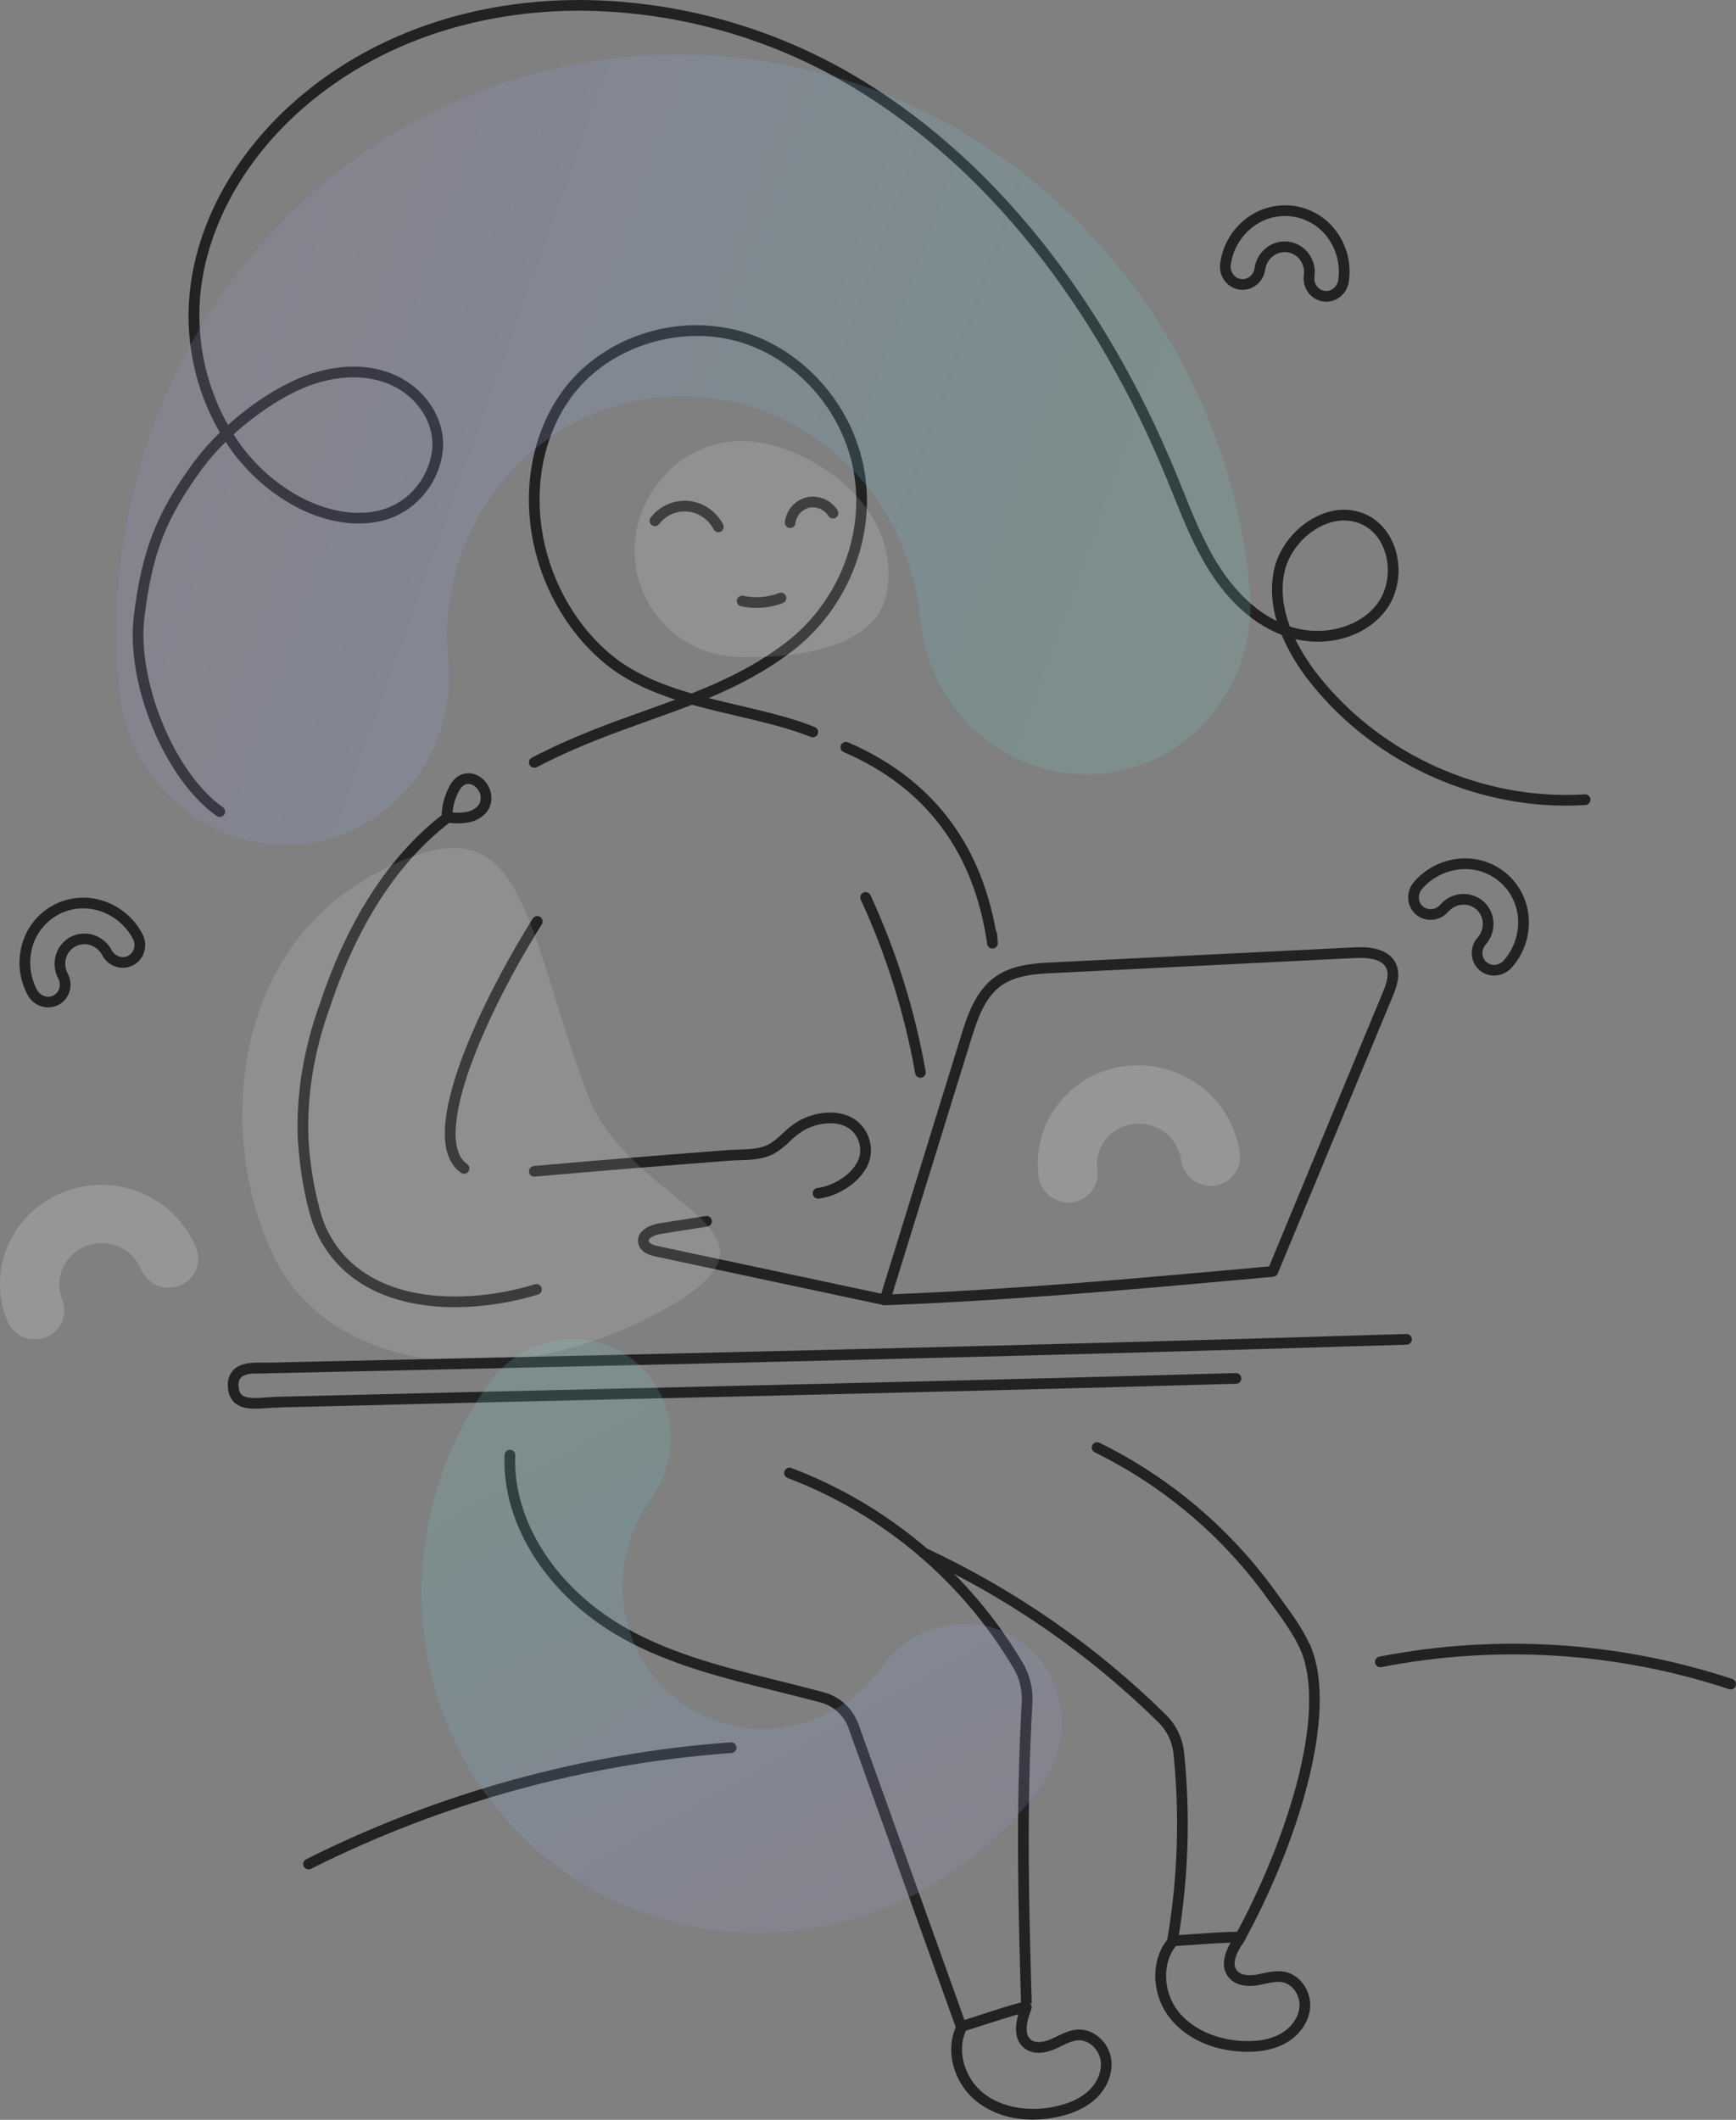 <svg width="222" height="271" viewBox="0 0 222 271" fill="none" xmlns="http://www.w3.org/2000/svg">
  <rect x="0" y="0" width="222" height="271" fill="#808080" stroke="none"/>
  <g clip-path="url(#clip0_0_68)">
    <path
      d="M101.046 67.497C101.024 67.497 101.003 67.496 100.981 67.494C100.8 67.477 100.634 67.389 100.518 67.249C100.403 67.109 100.347 66.93 100.364 66.749C100.45 65.992 100.768 65.279 101.274 64.709C101.78 64.139 102.451 63.739 103.193 63.564C103.939 63.414 104.714 63.494 105.413 63.794C106.113 64.094 106.704 64.6 107.109 65.245C107.203 65.401 107.231 65.587 107.188 65.763C107.144 65.939 107.032 66.09 106.877 66.184C106.722 66.277 106.536 66.305 106.36 66.262C106.184 66.218 106.032 66.107 105.938 65.951C105.682 65.551 105.311 65.237 104.874 65.049C104.437 64.862 103.954 64.81 103.487 64.9C103.028 65.012 102.613 65.261 102.298 65.614C101.984 65.967 101.784 66.408 101.726 66.877C101.71 67.047 101.631 67.204 101.505 67.319C101.38 67.433 101.216 67.497 101.046 67.497Z"
      fill="#222222" />
    <path
      d="M91.864 68.037C91.737 68.037 91.613 68.002 91.505 67.935C91.397 67.869 91.31 67.774 91.253 67.66C90.931 67.04 90.461 66.508 89.884 66.112C89.307 65.717 88.641 65.471 87.946 65.395C87.253 65.332 86.555 65.445 85.918 65.723C85.28 66.002 84.723 66.437 84.298 66.988C84.244 67.06 84.177 67.121 84.1 67.167C84.023 67.213 83.937 67.243 83.849 67.256C83.76 67.269 83.669 67.264 83.582 67.242C83.495 67.22 83.413 67.181 83.341 67.127C83.196 67.019 83.1 66.857 83.073 66.678C83.047 66.499 83.094 66.316 83.202 66.171C83.769 65.433 84.514 64.85 85.366 64.476C86.219 64.103 87.152 63.95 88.079 64.034C89.003 64.135 89.888 64.463 90.655 64.988C91.421 65.513 92.046 66.22 92.474 67.046C92.515 67.126 92.539 67.213 92.545 67.303C92.552 67.392 92.541 67.482 92.513 67.567C92.485 67.653 92.44 67.731 92.381 67.799C92.323 67.867 92.251 67.923 92.171 67.963C92.076 68.012 91.971 68.037 91.864 68.037Z"
      fill="#222222" />
    <path
      d="M96.735 77.716C96.07 77.716 95.406 77.645 94.756 77.504C94.669 77.485 94.585 77.449 94.512 77.397C94.438 77.346 94.375 77.281 94.327 77.205C94.278 77.13 94.245 77.045 94.23 76.957C94.214 76.868 94.215 76.778 94.234 76.69C94.273 76.513 94.381 76.359 94.534 76.261C94.686 76.163 94.871 76.13 95.049 76.168C96.575 76.497 98.165 76.375 99.623 75.816C99.707 75.783 99.796 75.768 99.886 75.77C99.975 75.772 100.064 75.791 100.146 75.828C100.228 75.864 100.302 75.916 100.364 75.981C100.426 76.046 100.475 76.123 100.507 76.206C100.54 76.29 100.555 76.379 100.553 76.469C100.551 76.559 100.531 76.647 100.495 76.73C100.459 76.812 100.407 76.886 100.342 76.948C100.277 77.01 100.2 77.058 100.116 77.091C99.037 77.505 97.891 77.717 96.735 77.716Z"
      fill="#222222" />
    <path
      d="M113.164 166.863C113.059 166.863 112.956 166.839 112.862 166.792C112.768 166.746 112.686 166.678 112.622 166.595C112.555 166.508 112.51 166.407 112.491 166.299C112.472 166.192 112.479 166.081 112.511 165.977L122.869 132.514C123.628 130.061 124.668 126.702 127.297 124.852C129.524 123.285 132.394 123.142 134.699 123.026L173.108 121.112C174.174 121.06 177.417 120.897 178.5 123.16C179.166 124.551 178.638 126.077 178.09 127.397L163.4 162.802C163.352 162.917 163.274 163.017 163.174 163.091C163.073 163.165 162.954 163.21 162.83 163.221L161.161 163.373C145.591 164.784 129.49 166.243 113.19 166.862C113.181 166.862 113.173 166.863 113.164 166.863ZM173.88 122.459C173.656 122.459 173.422 122.466 173.176 122.478L134.767 124.392C132.638 124.498 129.988 124.631 128.084 125.97C126.006 127.433 125.084 129.982 124.175 132.918L114.103 165.458C130.038 164.82 145.792 163.393 161.038 162.011L162.295 161.897L176.827 126.873C177.281 125.778 177.69 124.634 177.267 123.75C176.852 122.884 175.741 122.459 173.88 122.459Z"
      fill="#222222" />
    <path
      d="M126.915 121.263C126.751 121.263 126.592 121.204 126.468 121.096C126.343 120.988 126.262 120.838 126.239 120.675L126.239 120.672C124.567 108.934 118.396 100.683 107.897 96.149C107.815 96.114 107.74 96.062 107.677 95.998C107.615 95.933 107.566 95.857 107.533 95.774C107.499 95.69 107.483 95.601 107.484 95.511C107.486 95.422 107.505 95.333 107.54 95.251C107.576 95.168 107.627 95.094 107.692 95.031C107.756 94.968 107.832 94.919 107.916 94.886C107.999 94.853 108.088 94.837 108.178 94.838C108.268 94.839 108.357 94.858 108.439 94.894C118.933 99.425 125.286 107.503 127.341 118.918C127.429 119.046 127.479 119.197 127.485 119.352L127.5 119.35C127.502 119.384 127.518 119.584 127.537 119.808C127.555 120.002 127.574 120.237 127.598 120.524C127.612 120.701 127.557 120.877 127.444 121.014C127.331 121.152 127.169 121.239 126.992 121.259C126.967 121.262 126.941 121.263 126.915 121.263Z"
      fill="#222222" />
    <path
      d="M58.195 167.108C56.182 167.12 54.174 166.912 52.207 166.487C46.075 165.114 41.823 161.545 39.91 156.164C39.907 156.155 39.904 156.145 39.901 156.136C38.949 153.043 38.374 149.763 38.092 145.813C37.84 140.015 38.795 134.109 40.929 128.24C44.479 117.589 49.711 109.502 56.478 104.21C56.518 102.926 56.856 101.67 57.465 100.54C57.738 99.979 58.159 99.505 58.683 99.168C59.024 98.98 59.404 98.872 59.793 98.854C60.182 98.836 60.571 98.908 60.928 99.064C61.596 99.36 62.141 99.88 62.467 100.534C62.665 100.904 62.788 101.309 62.826 101.726C62.865 102.144 62.82 102.565 62.693 102.964C62.345 103.989 61.397 104.784 60.157 105.093C59.264 105.276 58.346 105.31 57.441 105.193C50.831 110.314 45.71 118.218 42.22 128.69C40.141 134.407 39.214 140.135 39.457 145.734C39.653 149.119 40.239 152.469 41.203 155.72C43.414 161.92 48.569 164.271 52.505 165.153C57.167 166.196 62.962 165.843 68.405 164.183C68.491 164.157 68.581 164.148 68.671 164.156C68.76 164.165 68.847 164.191 68.926 164.234C69.005 164.276 69.075 164.333 69.132 164.403C69.189 164.472 69.232 164.552 69.258 164.638C69.311 164.811 69.293 164.998 69.208 165.159C69.123 165.319 68.977 165.438 68.804 165.491C65.365 166.545 61.791 167.09 58.195 167.108ZM57.869 103.856C58.522 103.93 59.183 103.899 59.827 103.766C60.434 103.615 61.166 103.209 61.399 102.525C61.532 102.069 61.48 101.579 61.252 101.162C61.071 100.792 60.768 100.497 60.395 100.323C60.232 100.25 60.054 100.215 59.876 100.22C59.698 100.226 59.523 100.271 59.364 100.354C59.06 100.565 58.819 100.854 58.667 101.191C58.223 102.016 57.951 102.923 57.869 103.856Z"
      fill="#222222" />
    <path
      d="M104.61 153.234C104.443 153.234 104.282 153.173 104.157 153.062C104.032 152.951 103.952 152.799 103.932 152.633C103.921 152.544 103.928 152.453 103.952 152.367C103.976 152.281 104.017 152.2 104.073 152.129C104.128 152.058 104.197 151.999 104.275 151.955C104.353 151.911 104.439 151.883 104.528 151.872C106.168 151.673 108.385 150.576 109.45 148.864C109.736 148.443 109.918 147.96 109.983 147.455C110.048 146.95 109.994 146.436 109.824 145.956C109.675 145.487 109.422 145.057 109.084 144.699C108.746 144.341 108.332 144.064 107.872 143.889C106.485 143.349 104.527 143.567 102.882 144.446C102.204 144.847 101.581 145.334 101.026 145.893C100.413 146.506 99.725 147.04 98.98 147.484C97.617 148.228 95.933 148.283 94.447 148.331C93.997 148.346 93.572 148.36 93.17 148.39C85.255 148.998 76.775 149.665 68.388 150.42C68.298 150.429 68.208 150.419 68.122 150.392C68.036 150.366 67.957 150.322 67.888 150.265C67.819 150.207 67.762 150.137 67.72 150.057C67.679 149.977 67.653 149.89 67.645 149.801C67.629 149.62 67.685 149.441 67.801 149.301C67.918 149.162 68.084 149.075 68.265 149.058C76.66 148.302 85.146 147.635 93.065 147.027C93.498 146.994 93.958 146.979 94.403 146.964C95.801 146.919 97.247 146.872 98.324 146.283C98.97 145.892 99.567 145.423 100.099 144.888C100.738 144.248 101.457 143.694 102.238 143.24C104.25 142.165 106.599 141.926 108.368 142.615C109.012 142.862 109.592 143.25 110.067 143.75C110.542 144.249 110.9 144.848 111.114 145.504C111.351 146.177 111.43 146.896 111.342 147.604C111.255 148.313 111.005 148.991 110.611 149.587C109.452 151.45 107.019 152.948 104.693 153.229C104.665 153.233 104.638 153.234 104.61 153.234Z"
      fill="#222222" />
    <path
      d="M68.326 98.15C68.2 98.15 68.078 98.116 67.971 98.051C67.864 97.986 67.776 97.893 67.719 97.782C67.635 97.621 67.618 97.433 67.673 97.26C67.728 97.088 67.848 96.943 68.009 96.86C73.107 94.205 77.913 92.484 82.561 90.82C83.841 90.362 85.107 89.909 86.357 89.443C82.959 88.337 79.746 86.865 77.052 84.566C72.166 80.397 68.832 74.224 67.903 67.631C66.95 60.862 68.583 54.218 72.384 49.401C74.916 46.193 78.605 43.741 82.771 42.499C86.848 41.265 91.198 41.266 95.274 42.501C103.316 45.028 109.501 52.451 110.664 60.971C111.799 69.293 108.125 78.037 101.303 83.247C97.88 85.861 94.313 87.693 90.613 89.241C91.927 89.579 93.251 89.889 94.566 90.197C97.999 91.001 101.242 91.761 104.196 92.943C104.365 93.011 104.499 93.142 104.571 93.309C104.642 93.475 104.644 93.664 104.577 93.832C104.51 94 104.378 94.135 104.212 94.206C104.045 94.278 103.857 94.28 103.688 94.213C100.83 93.069 97.635 92.32 94.254 91.528C92.338 91.079 90.403 90.626 88.502 90.091C86.706 90.789 84.879 91.443 83.022 92.107C78.417 93.756 73.656 95.461 68.641 98.073C68.543 98.123 68.435 98.15 68.326 98.15ZM89.151 42.947C83.146 42.947 77.107 45.624 73.457 50.249C69.886 54.773 68.355 61.039 69.257 67.44C70.14 73.707 73.304 79.571 77.94 83.526C80.886 86.041 84.564 87.527 88.434 88.648C92.643 86.99 96.668 85.065 100.473 82.16C106.911 77.244 110.379 68.999 109.309 61.156C108.216 53.15 102.412 46.177 94.864 43.806C93.014 43.231 91.088 42.941 89.151 42.947Z"
      fill="#222222" />
    <path
      d="M117.703 137.774C117.543 137.773 117.387 137.717 117.264 137.613C117.141 137.51 117.059 137.367 117.031 137.209C115.675 129.542 113.338 122.081 110.075 115.011C110.037 114.93 110.016 114.842 110.012 114.752C110.009 114.662 110.023 114.573 110.054 114.489C110.085 114.404 110.132 114.327 110.193 114.261C110.254 114.195 110.327 114.142 110.409 114.104C110.49 114.066 110.578 114.045 110.668 114.042C110.758 114.038 110.847 114.052 110.932 114.083C111.016 114.114 111.093 114.161 111.159 114.222C111.225 114.283 111.279 114.357 111.316 114.438C114.628 121.615 117.002 129.188 118.377 136.971C118.409 137.15 118.368 137.333 118.264 137.482C118.16 137.631 118.002 137.732 117.823 137.763C117.783 137.77 117.743 137.774 117.703 137.774Z"
      fill="#222222" />
    <path
      d="M59.342 150.054C59.2 150.055 59.063 150.011 58.948 149.929C56.253 148.027 56.195 143.374 58.777 136.099C60.713 130.641 64.121 123.839 68.126 117.434C68.222 117.281 68.376 117.171 68.552 117.131C68.729 117.09 68.915 117.121 69.069 117.217C69.145 117.265 69.211 117.327 69.263 117.4C69.315 117.473 69.352 117.556 69.372 117.643C69.392 117.731 69.395 117.821 69.38 117.91C69.365 117.998 69.333 118.083 69.286 118.159C65.331 124.483 61.97 131.188 60.065 136.556C58.742 140.286 56.939 146.838 59.736 148.812C59.81 148.864 59.872 148.93 59.92 149.006C59.968 149.082 60.001 149.166 60.016 149.255C60.031 149.343 60.029 149.434 60.009 149.521C59.989 149.609 59.952 149.692 59.901 149.765C59.837 149.855 59.754 149.928 59.656 149.978C59.559 150.028 59.451 150.055 59.342 150.054Z"
      fill="#222222" />
    <path
      d="M113.165 166.863C113.118 166.863 113.07 166.858 113.023 166.848C108.299 165.85 103.377 164.798 98.456 163.746C93.535 162.694 88.614 161.642 83.891 160.644C83.4 160.54 81.906 160.224 81.629 158.971C81.578 158.747 81.574 158.514 81.618 158.288C81.662 158.063 81.754 157.849 81.885 157.66C82.52 156.731 83.932 156.445 84.349 156.38L90.245 155.456C90.334 155.442 90.424 155.445 90.512 155.466C90.599 155.487 90.681 155.526 90.754 155.578C90.826 155.631 90.888 155.698 90.935 155.775C90.981 155.851 91.013 155.936 91.026 156.025C91.04 156.114 91.037 156.204 91.015 156.292C90.994 156.379 90.956 156.461 90.903 156.534C90.85 156.606 90.784 156.668 90.707 156.714C90.63 156.761 90.546 156.792 90.457 156.806L84.561 157.731C83.857 157.841 83.221 158.129 83.014 158.431C82.988 158.466 82.97 158.506 82.961 158.548C82.952 158.591 82.954 158.635 82.965 158.677C83.004 158.855 83.246 159.11 84.174 159.306C88.898 160.305 93.82 161.357 98.742 162.409C103.662 163.461 108.583 164.512 113.306 165.511C113.483 165.548 113.639 165.654 113.738 165.806C113.837 165.958 113.871 166.143 113.834 166.321C113.801 166.474 113.717 166.612 113.596 166.71C113.474 166.809 113.322 166.863 113.165 166.863Z"
      fill="#222222" />
    <path
      d="M28.107 104.441C27.967 104.441 27.83 104.398 27.715 104.317C21.081 99.66 16.031 87.439 17.119 78.677C18.155 70.326 20.02 65.56 24.793 59.065C25.795 57.719 26.906 56.459 28.115 55.296C24.787 49.553 23.477 42.86 24.394 36.285C25.816 26.091 32.24 16.347 42.019 9.551C51.012 3.301 62.118 0 74.147 0C74.219 0 74.289 0 74.361 0C85.972 0.099 97.377 3.087 107.545 8.694C117.084 13.993 125.744 21.484 133.286 30.959C140.103 39.524 145.888 49.537 150.48 60.721C150.746 61.369 151.009 62.019 151.27 62.671C152.588 65.944 153.95 69.329 155.854 72.32C157.373 74.708 159.82 77.697 163.271 79.393C162.638 77.362 162.498 75.208 162.864 73.112C163.407 70.207 165.539 67.44 168.297 66.062C170.534 64.943 172.864 64.871 174.859 65.857C176.7 66.767 178.062 68.571 178.595 70.805C179.204 73.354 178.69 76.047 177.221 78.007C174.758 81.293 170.09 82.746 165.631 81.696C166.487 83.423 167.532 85.05 168.747 86.546C176.8 96.614 189.795 102.364 202.663 101.549C202.843 101.539 203.021 101.6 203.157 101.72C203.293 101.839 203.376 102.008 203.388 102.188C203.399 102.369 203.338 102.548 203.219 102.684C203.099 102.82 202.93 102.903 202.749 102.914C189.441 103.755 176.006 97.811 167.679 87.4C166.131 85.506 164.857 83.404 163.894 81.156C159.505 79.472 156.491 75.87 154.7 73.054C152.729 69.956 151.342 66.512 150.002 63.181C149.741 62.533 149.478 61.886 149.215 61.24C144.672 50.176 138.953 40.274 132.216 31.81C124.786 22.476 116.263 15.101 106.881 9.889C96.915 4.394 85.737 1.465 74.356 1.368C62.524 1.34 51.614 4.547 42.799 10.674C33.333 17.253 27.118 26.657 25.749 36.475C25.043 41.752 25.813 47.121 27.973 51.987C28.334 52.797 28.727 53.577 29.152 54.328C32.442 51.372 36.351 48.905 39.731 47.793C44.868 46.104 49.739 46.747 53.095 49.557C55.675 51.717 57.015 54.914 56.592 57.901C56.007 62.027 52.98 65.493 49.059 66.525C45.553 67.448 41.455 66.77 37.52 64.618C34.011 62.659 31.037 59.869 28.858 56.492C27.782 57.54 26.792 58.671 25.895 59.874C21.225 66.23 19.491 70.662 18.476 78.845C17.459 87.032 22.331 98.867 28.501 103.198C28.649 103.302 28.75 103.461 28.781 103.639C28.813 103.818 28.772 104.002 28.668 104.15C28.604 104.24 28.521 104.313 28.423 104.364C28.326 104.415 28.217 104.441 28.107 104.441ZM164.939 80.078C165.021 80.106 165.103 80.132 165.186 80.158C169.282 81.431 173.883 80.181 176.126 77.187C177.336 75.573 177.773 73.249 177.265 71.122C176.82 69.257 175.751 67.823 174.253 67.083C172.652 66.291 170.753 66.362 168.908 67.285C166.52 68.478 164.675 70.864 164.208 73.363C163.776 75.677 164.153 77.966 164.939 80.078ZM29.874 55.532C31.93 58.82 34.786 61.533 38.176 63.418C41.803 65.402 45.544 66.035 48.711 65.202C52.106 64.309 54.729 61.297 55.238 57.709C55.596 55.186 54.438 52.464 52.217 50.605C49.231 48.105 44.836 47.554 40.158 49.092C36.929 50.154 33.072 52.624 29.874 55.532Z"
      fill="#222222" />
    <path
      d="M6.159 128.786C5.856 128.786 5.554 128.738 5.265 128.644C4.515 128.401 3.891 127.874 3.525 127.176C2.455 125.186 2.205 122.856 2.829 120.684C3.126 119.625 3.635 118.638 4.325 117.782C5.014 116.927 5.871 116.219 6.841 115.704C7.812 115.188 8.877 114.875 9.973 114.782C11.068 114.69 12.171 114.822 13.214 115.168C15.363 115.868 17.154 117.38 18.203 119.381C18.576 120.075 18.663 120.887 18.446 121.644C18.341 122.015 18.163 122.36 17.922 122.66C17.68 122.959 17.38 123.207 17.041 123.387C16.7 123.566 16.327 123.675 15.944 123.707C15.561 123.739 15.175 123.694 14.809 123.575C14.06 123.332 13.436 122.805 13.07 122.107C12.752 121.501 12.21 121.044 11.56 120.831C11.247 120.727 10.916 120.688 10.588 120.715C10.26 120.743 9.94 120.837 9.649 120.991C9.359 121.146 9.102 121.358 8.895 121.615C8.689 121.871 8.536 122.167 8.447 122.484C8.262 123.143 8.338 123.847 8.659 124.45C9.031 125.144 9.118 125.956 8.901 126.713C8.795 127.083 8.616 127.427 8.374 127.727C8.133 128.026 7.834 128.274 7.495 128.456C7.084 128.674 6.625 128.787 6.159 128.786ZM10.638 116.124C9.538 116.123 8.454 116.394 7.483 116.912C6.674 117.342 5.961 117.931 5.387 118.645C4.813 119.358 4.39 120.181 4.142 121.062C3.628 122.895 3.84 124.855 4.733 126.535C4.935 126.917 5.276 127.207 5.686 127.344C5.877 127.408 6.079 127.432 6.28 127.416C6.481 127.4 6.676 127.343 6.854 127.249C7.032 127.154 7.188 127.024 7.314 126.867C7.44 126.71 7.533 126.529 7.587 126.335C7.703 125.918 7.654 125.473 7.451 125.092C6.96 124.176 6.846 123.104 7.134 122.105C7.276 121.613 7.515 121.154 7.836 120.755C8.158 120.356 8.557 120.026 9.008 119.784C9.462 119.546 9.959 119.401 10.469 119.357C10.98 119.314 11.494 119.373 11.981 119.531C12.97 119.852 13.794 120.546 14.277 121.465L14.278 121.466C14.48 121.848 14.821 122.138 15.231 122.275C15.422 122.339 15.624 122.363 15.825 122.347C16.026 122.331 16.221 122.274 16.399 122.18C16.577 122.085 16.733 121.955 16.859 121.798C16.985 121.64 17.078 121.459 17.132 121.265C17.248 120.849 17.199 120.404 16.996 120.022C16.104 118.341 14.598 117.069 12.792 116.468C12.097 116.241 11.37 116.125 10.638 116.124Z"
      fill="#222222" />
    <path
      d="M191.069 124.716C190.375 124.717 189.704 124.467 189.179 124.012C188.891 123.757 188.657 123.447 188.491 123.101C188.324 122.754 188.229 122.378 188.21 121.994C188.172 121.207 188.442 120.436 188.964 119.846C189.418 119.334 189.653 118.664 189.62 117.981C189.606 117.652 189.526 117.329 189.383 117.032C189.241 116.734 189.04 116.469 188.792 116.252C188.544 116.035 188.255 115.871 187.941 115.769C187.628 115.667 187.297 115.63 186.969 115.659C186.288 115.72 185.657 116.041 185.206 116.555C184.69 117.15 183.962 117.52 183.177 117.586C182.794 117.619 182.408 117.574 182.042 117.455C181.677 117.336 181.339 117.144 181.049 116.892C180.761 116.637 180.527 116.327 180.36 115.98C180.194 115.634 180.099 115.257 180.08 114.873C180.041 114.086 180.312 113.316 180.834 112.726C182.314 111.018 184.403 109.956 186.655 109.767C187.75 109.668 188.854 109.793 189.899 110.134C190.944 110.474 191.909 111.023 192.736 111.748C193.563 112.472 194.234 113.357 194.71 114.348C195.185 115.339 195.455 116.416 195.502 117.514C195.612 119.772 194.835 121.983 193.337 123.675C192.821 124.27 192.093 124.64 191.307 124.706C191.228 124.712 191.149 124.716 191.069 124.716ZM187.172 114.283C188.098 114.282 188.993 114.616 189.693 115.223C190.077 115.563 190.389 115.976 190.611 116.437C190.833 116.899 190.96 117.401 190.986 117.912C191.037 118.95 190.681 119.967 189.993 120.746L189.993 120.747C189.708 121.071 189.558 121.494 189.576 121.926C189.584 122.127 189.633 122.324 189.72 122.506C189.806 122.688 189.929 122.85 190.08 122.983C190.232 123.115 190.409 123.215 190.6 123.277C190.792 123.339 190.994 123.362 191.195 123.343C191.625 123.304 192.024 123.1 192.308 122.774C193.563 121.343 194.217 119.484 194.136 117.582C194.098 116.667 193.874 115.77 193.478 114.944C193.083 114.118 192.524 113.381 191.835 112.777C191.146 112.175 190.341 111.718 189.47 111.435C188.599 111.152 187.68 111.048 186.768 111.13C184.873 111.3 183.116 112.195 181.863 113.627C181.577 113.951 181.428 114.373 181.445 114.805C181.454 115.007 181.502 115.204 181.589 115.386C181.676 115.568 181.798 115.73 181.949 115.863C182.102 115.995 182.279 116.095 182.47 116.156C182.662 116.218 182.864 116.241 183.065 116.223C183.495 116.184 183.894 115.98 184.178 115.654C184.859 114.869 185.821 114.382 186.857 114.296C186.962 114.288 187.067 114.283 187.172 114.283Z"
      fill="#222222" />
    <path
      d="M169.599 38.568C169.464 38.568 169.329 38.559 169.196 38.54C168.815 38.484 168.45 38.352 168.121 38.153C167.792 37.954 167.507 37.691 167.281 37.38C166.819 36.742 166.624 35.948 166.739 35.169C166.834 34.492 166.666 33.804 166.268 33.248C166.076 32.98 165.832 32.754 165.55 32.583C165.269 32.412 164.955 32.3 164.629 32.254C164.303 32.208 163.971 32.228 163.653 32.314C163.334 32.4 163.037 32.55 162.778 32.754C162.242 33.177 161.889 33.791 161.793 34.468C161.686 35.248 161.278 35.956 160.657 36.44C160.354 36.677 160.006 36.85 159.635 36.95C159.264 37.05 158.876 37.075 158.495 37.023C158.115 36.967 157.749 36.835 157.421 36.636C157.092 36.437 156.806 36.174 156.581 35.863C156.118 35.225 155.923 34.431 156.038 33.652C156.344 31.413 157.512 29.381 159.295 27.992C160.158 27.312 161.15 26.813 162.211 26.527C163.273 26.241 164.381 26.172 165.469 26.326C166.558 26.48 167.603 26.854 168.543 27.424C169.483 27.994 170.298 28.749 170.938 29.642C172.264 31.473 172.822 33.748 172.493 35.984C172.386 36.765 171.979 37.473 171.358 37.957C170.856 38.352 170.237 38.567 169.599 38.568ZM164.298 30.863C164.473 30.863 164.648 30.876 164.821 30.9C165.328 30.974 165.815 31.149 166.253 31.415C166.692 31.68 167.073 32.03 167.374 32.445C167.984 33.285 168.242 34.332 168.092 35.36L168.092 35.361C168.031 35.789 168.136 36.224 168.387 36.576C168.504 36.74 168.653 36.878 168.825 36.983C168.997 37.088 169.188 37.157 169.387 37.186C169.587 37.214 169.79 37.201 169.984 37.148C170.179 37.095 170.36 37.003 170.518 36.878C170.857 36.609 171.079 36.221 171.139 35.793C171.407 33.908 170.938 31.994 169.831 30.446C169.299 29.701 168.62 29.072 167.838 28.596C167.055 28.121 166.184 27.809 165.277 27.68C164.37 27.552 163.447 27.609 162.563 27.848C161.679 28.087 160.853 28.503 160.134 29.072C158.64 30.25 157.658 31.959 157.392 33.844C157.33 34.272 157.436 34.707 157.687 35.059C157.804 35.223 157.953 35.362 158.124 35.467C158.296 35.571 158.488 35.64 158.687 35.669C158.886 35.697 159.089 35.684 159.284 35.631C159.478 35.578 159.66 35.486 159.818 35.361C160.156 35.093 160.379 34.704 160.439 34.276C160.581 33.246 161.119 32.313 161.939 31.674C162.614 31.151 163.444 30.865 164.298 30.863Z"
      fill="#222222" />
    <g opacity="0.8">
      <path opacity="0.149"
        d="M75.073 139.782C80.611 154.68 103.92 157.06 84.474 167.644C65.028 178.229 43.135 175.549 35.574 161.658C28.014 147.767 28.347 122.374 47.793 111.79C67.239 101.206 66.528 116.791 75.073 139.782Z"
        fill="white" />
    </g>
    <g opacity="0.8">
      <path opacity="0.169"
        d="M113.465 75.462C112.387 82.88 101.646 84.28 94.157 83.964C90.561 83.813 87.171 82.239 84.736 79.588C82.3 76.938 81.017 73.428 81.168 69.832C81.484 62.343 87.831 56.065 95.32 56.381C102.809 56.696 115.129 64.015 113.465 75.462Z"
        fill="white" />
    </g>
    <g opacity="0.7">
      <path opacity="0.251"
        d="M151.051 148.306V148.306C150.858 146.905 150.117 145.638 148.991 144.782C147.849 143.91 146.413 143.515 144.985 143.681C144.285 143.76 143.608 143.976 142.991 144.317C142.375 144.658 141.831 145.117 141.393 145.668C140.962 146.211 140.646 146.835 140.462 147.504C140.278 148.172 140.231 148.87 140.323 149.556L140.323 149.557C140.388 150.043 140.355 150.537 140.226 151.011C140.096 151.484 139.873 151.926 139.569 152.311C139.264 152.695 138.886 153.015 138.458 153.253C138.029 153.491 137.557 153.642 137.07 153.697C136.077 153.812 135.078 153.536 134.284 152.927C133.487 152.321 132.964 151.423 132.828 150.43C132.605 148.771 132.718 147.084 133.161 145.469C133.603 143.854 134.366 142.345 135.405 141.032C136.454 139.712 137.752 138.613 139.226 137.796C140.7 136.979 142.321 136.461 143.995 136.271C147.41 135.877 150.845 136.824 153.575 138.913C156.294 140.983 158.082 144.047 158.545 147.433C158.611 147.919 158.578 148.413 158.448 148.887C158.319 149.36 158.095 149.802 157.791 150.187C157.486 150.571 157.109 150.891 156.68 151.129C156.251 151.367 155.78 151.518 155.293 151.573C154.299 151.687 153.3 151.411 152.506 150.803C151.709 150.196 151.186 149.298 151.051 148.306Z"
        fill="white" />
    </g>
    <g opacity="0.7">
      <path opacity="0.251"
        d="M18.033 162.254L18.033 162.254C17.497 160.945 16.463 159.903 15.159 159.356C13.836 158.796 12.346 158.772 11.005 159.289C10.347 159.54 9.745 159.918 9.233 160.402C8.721 160.887 8.31 161.467 8.023 162.11C7.742 162.743 7.591 163.427 7.58 164.119C7.569 164.812 7.697 165.5 7.957 166.142L7.957 166.142C8.142 166.597 8.234 167.084 8.226 167.575C8.219 168.065 8.113 168.549 7.915 168.998C7.715 169.446 7.429 169.85 7.074 170.187C6.718 170.525 6.299 170.788 5.841 170.964C4.908 171.322 3.871 171.305 2.951 170.914C2.028 170.525 1.297 169.786 0.918 168.859C0.288 167.308 -0.024 165.646 0.001 163.972C0.027 162.297 0.39 160.646 1.067 159.114C1.753 157.575 2.737 156.187 3.96 155.028C5.184 153.869 6.624 152.963 8.198 152.361C11.406 151.126 14.969 151.186 18.134 152.529C21.284 153.854 23.779 156.375 25.073 159.538C25.258 159.992 25.349 160.479 25.342 160.97C25.334 161.46 25.228 161.944 25.03 162.393C24.831 162.841 24.545 163.245 24.189 163.582C23.833 163.92 23.414 164.184 22.956 164.359C22.023 164.718 20.986 164.7 20.066 164.309C19.143 163.92 18.412 163.181 18.033 162.254Z"
        fill="white" />
    </g>
    <path
      d="M32.754 175.598C32.575 175.598 32.404 175.528 32.276 175.403C32.148 175.278 32.074 175.108 32.071 174.929C32.066 174.748 32.135 174.572 32.26 174.441C32.386 174.31 32.558 174.235 32.739 174.231C78.147 173.232 129.613 172.099 179.84 170.535C180.021 170.53 180.197 170.597 180.329 170.721C180.461 170.845 180.538 171.016 180.545 171.197C180.55 171.379 180.484 171.555 180.359 171.687C180.235 171.819 180.064 171.897 179.882 171.902C129.65 173.466 78.18 174.598 32.769 175.597C32.764 175.598 32.759 175.598 32.754 175.598Z"
      fill="#222222" />
    <path
      d="M32.632 180.087C31.621 180.087 30.681 179.934 30.002 179.324C29.46 178.837 29.17 178.122 29.139 177.199C29.107 176.825 29.152 176.448 29.274 176.093C29.396 175.738 29.59 175.412 29.845 175.136C30.805 174.157 32.453 174.181 33.657 174.198C33.805 174.2 33.948 174.202 34.082 174.202C34.264 174.202 34.437 174.274 34.566 174.403C34.694 174.531 34.766 174.705 34.766 174.886C34.766 175.067 34.694 175.241 34.566 175.369C34.437 175.498 34.264 175.57 34.082 175.57C33.942 175.57 33.793 175.568 33.637 175.565C32.681 175.551 31.371 175.533 30.821 176.094C30.698 176.239 30.607 176.408 30.552 176.59C30.498 176.773 30.482 176.964 30.506 177.153C30.524 177.698 30.658 178.075 30.916 178.307C31.505 178.836 32.821 178.739 34.093 178.646C34.6 178.609 35.124 178.57 35.617 178.57C35.799 178.57 35.973 178.642 36.101 178.77C36.229 178.899 36.301 179.072 36.301 179.254C36.301 179.435 36.229 179.609 36.101 179.737C35.973 179.865 35.799 179.937 35.617 179.937C35.174 179.937 34.698 179.972 34.194 180.01C33.671 180.048 33.142 180.087 32.632 180.087Z"
      fill="#222222" />
    <path
      d="M35.162 179.937C34.984 179.936 34.812 179.867 34.685 179.742C34.557 179.618 34.483 179.448 34.479 179.27C34.477 179.18 34.492 179.091 34.524 179.007C34.556 178.924 34.605 178.847 34.667 178.782C34.728 178.717 34.803 178.665 34.885 178.628C34.967 178.592 35.055 178.572 35.145 178.569C50.559 178.179 66.239 177.813 81.402 177.46C106.535 176.874 132.525 176.268 158.042 175.532C158.131 175.529 158.221 175.543 158.305 175.575C158.389 175.607 158.466 175.655 158.532 175.717C158.597 175.778 158.65 175.852 158.686 175.935C158.723 176.017 158.743 176.105 158.745 176.195C158.75 176.377 158.683 176.552 158.559 176.684C158.434 176.816 158.262 176.893 158.081 176.898C132.56 177.634 106.569 178.241 81.434 178.827C66.271 179.18 50.593 179.546 35.179 179.936C35.174 179.937 35.168 179.937 35.162 179.937Z"
      fill="#222222" />
    <path
      d="M122.956 259.879C122.815 259.878 122.678 259.835 122.563 259.754C122.447 259.673 122.36 259.558 122.313 259.425L108.505 220.909C108.222 220.119 107.751 219.41 107.133 218.842C106.515 218.274 105.768 217.865 104.957 217.649C103.095 217.152 101.225 216.687 99.417 216.237C92.364 214.481 85.702 212.823 79.659 209.471C70.088 204.163 64.147 194.941 64.523 185.979C64.531 185.798 64.611 185.628 64.744 185.505C64.877 185.383 65.053 185.318 65.234 185.325C65.416 185.332 65.586 185.412 65.709 185.545C65.832 185.679 65.896 185.855 65.889 186.036C65.534 194.486 71.2 203.216 80.323 208.276C86.207 211.539 92.784 213.177 99.747 214.91C101.561 215.361 103.436 215.828 105.309 216.327C106.334 216.6 107.278 217.118 108.058 217.836C108.839 218.553 109.434 219.45 109.792 220.448L123.6 258.964C123.661 259.135 123.652 259.323 123.574 259.487C123.497 259.651 123.358 259.777 123.187 259.838C123.113 259.865 123.035 259.878 122.956 259.879Z"
      fill="#222222" />
    <path
      d="M130.569 256.142L131.253 256.123L130.569 256.138C130.226 244.02 129.872 231.491 130.658 217.638C130.75 216.097 130.379 214.564 129.594 213.235C123 202.102 112.821 193.537 100.724 188.944C100.554 188.88 100.417 188.751 100.342 188.586C100.267 188.421 100.261 188.233 100.325 188.063C100.389 187.894 100.518 187.756 100.683 187.682C100.849 187.607 101.037 187.601 101.206 187.665C113.594 192.368 124.018 201.138 130.771 212.539C131.695 214.101 132.131 215.904 132.023 217.715C131.24 231.51 131.594 244.011 131.936 256.099L130.569 256.142Z"
      fill="#222222" />
    <path
      d="M166.951 211.35C166.82 211.35 166.692 211.313 166.582 211.242C166.472 211.171 166.384 211.071 166.329 210.951C165.376 208.872 164.111 207.14 162.772 205.306C162.54 204.988 162.306 204.667 162.071 204.342C156.363 196.397 148.782 189.983 140.002 185.669C139.921 185.63 139.849 185.575 139.789 185.508C139.73 185.441 139.684 185.362 139.655 185.277C139.625 185.193 139.613 185.103 139.618 185.013C139.624 184.923 139.647 184.836 139.686 184.755C139.766 184.592 139.907 184.468 140.078 184.409C140.249 184.349 140.437 184.361 140.6 184.44C149.584 188.852 157.339 195.414 163.18 203.541C163.413 203.865 163.645 204.185 163.876 204.5C165.257 206.391 166.562 208.178 167.572 210.382C167.61 210.463 167.631 210.551 167.634 210.641C167.637 210.731 167.623 210.82 167.592 210.904C167.56 210.989 167.513 211.066 167.452 211.132C167.391 211.197 167.317 211.251 167.236 211.288C167.147 211.329 167.049 211.35 166.951 211.35Z"
      fill="#222222" />
    <path
      d="M158.341 248.818C158.225 248.818 158.112 248.789 158.01 248.732C157.852 248.645 157.735 248.497 157.685 248.323C157.635 248.149 157.656 247.962 157.744 247.803C161.147 241.664 164.061 234.56 165.74 228.311C167.759 220.797 167.96 214.788 166.321 210.934C166.25 210.767 166.248 210.579 166.316 210.41C166.384 210.242 166.516 210.108 166.683 210.037C166.85 209.966 167.038 209.964 167.206 210.032C167.374 210.1 167.508 210.232 167.579 210.398C171.296 219.14 165.706 236.26 158.94 248.466C158.881 248.573 158.794 248.662 158.689 248.724C158.583 248.786 158.463 248.818 158.341 248.818Z"
      fill="#222222" />
    <path
      d="M149.969 248.617C149.931 248.617 149.892 248.614 149.854 248.608C149.766 248.593 149.681 248.56 149.605 248.513C149.529 248.465 149.463 248.403 149.411 248.33C149.359 248.257 149.322 248.174 149.302 248.086C149.282 247.999 149.279 247.908 149.294 247.82C150.614 240.009 150.872 232.056 150.063 224.176C149.903 222.658 149.219 221.243 148.129 220.174C139.297 211.482 129.042 204.365 117.809 199.131C117.645 199.055 117.517 198.916 117.455 198.746C117.393 198.575 117.401 198.387 117.478 198.223C117.555 198.059 117.693 197.932 117.864 197.87C118.034 197.807 118.222 197.815 118.386 197.892C129.76 203.191 140.144 210.398 149.088 219.199C150.405 220.491 151.23 222.202 151.423 224.036C152.245 232.039 151.982 240.115 150.642 248.047C150.615 248.206 150.533 248.351 150.41 248.455C150.287 248.56 150.13 248.617 149.969 248.617Z"
      fill="#222222" />
    <path
      d="M159.57 262.3C159.401 262.3 159.23 262.297 159.057 262.291C155.068 262.156 151.605 260.565 149.556 257.924C147.139 254.811 147.129 250.3 149.531 247.655C149.649 247.524 149.813 247.445 149.989 247.432C158.88 246.802 158.892 246.824 159.187 247.379C159.252 247.501 159.279 247.639 159.267 247.776C159.255 247.913 159.203 248.044 159.118 248.152C157.894 249.896 157.577 251.158 158.174 251.904C158.788 252.671 160.152 252.525 160.711 252.426C160.962 252.382 161.215 252.328 161.467 252.273C162.403 252.072 163.37 251.864 164.381 252.088C166.299 252.512 167.716 254.573 167.538 256.683C167.385 258.495 166.166 260.236 164.356 261.227C163.054 261.939 161.445 262.3 159.57 262.3ZM150.37 248.776C148.611 250.941 148.71 254.604 150.636 257.086C152.409 259.37 155.574 260.805 159.103 260.924C160.95 260.986 162.498 260.685 163.7 260.027C165.112 259.254 166.06 257.929 166.175 256.569C166.295 255.14 165.339 253.7 164.086 253.423C163.366 253.264 162.584 253.432 161.754 253.61C161.485 253.668 161.216 253.726 160.948 253.773C159.236 254.075 157.871 253.715 157.106 252.759C156.233 251.668 156.325 250.185 157.376 248.343C155.597 248.409 152.03 248.658 150.37 248.776Z"
      fill="#222222" />
    <path
      d="M132.064 270.974C129.339 270.974 126.839 270.186 124.932 268.679C121.839 266.238 120.745 261.861 122.442 258.716C122.526 258.561 122.666 258.445 122.833 258.391C131.313 255.643 131.329 255.662 131.75 256.13C131.842 256.233 131.902 256.36 131.923 256.496C131.944 256.633 131.925 256.772 131.868 256.898C131.099 258.884 131.094 260.186 131.852 260.766C132.633 261.363 133.922 260.893 134.441 260.664C134.674 260.56 134.907 260.447 135.139 260.333C135.999 259.914 136.888 259.48 137.922 259.454C139.889 259.398 141.756 261.067 142.09 263.157C142.377 264.953 141.611 266.936 140.092 268.332C138.901 269.427 137.256 270.202 135.204 270.637C134.172 270.858 133.119 270.971 132.064 270.974ZM123.525 259.604C122.338 262.127 123.313 265.659 125.779 267.606C128.048 269.398 131.466 270.03 134.921 269.3C136.73 268.916 138.159 268.252 139.167 267.325C140.353 266.236 140.955 264.722 140.74 263.373C140.514 261.958 139.235 260.798 137.956 260.821C137.22 260.839 136.5 261.191 135.739 261.562C135.491 261.683 135.244 261.804 134.995 261.914C133.405 262.618 131.994 262.597 131.021 261.852C129.912 261.003 129.645 259.542 130.223 257.501C128.512 257.992 125.109 259.091 123.525 259.604Z"
      fill="#222222" />
    <path
      d="M39.454 238.982C39.327 238.982 39.203 238.947 39.095 238.881C38.987 238.814 38.9 238.719 38.843 238.606C38.761 238.444 38.747 238.256 38.804 238.084C38.861 237.912 38.984 237.769 39.146 237.688C56.091 229.187 74.546 224.106 93.454 222.736C93.635 222.724 93.813 222.784 93.95 222.902C94.087 223.021 94.171 223.189 94.185 223.37C94.198 223.551 94.138 223.729 94.019 223.866C93.9 224.003 93.732 224.087 93.551 224.1C74.823 225.457 56.545 230.489 39.761 238.909C39.666 238.957 39.56 238.982 39.454 238.982Z"
      fill="#222222" />
    <path
      d="M221.316 215.972C221.243 215.972 221.17 215.961 221.101 215.937C206.769 211.203 191.461 210.234 176.647 213.125C176.559 213.142 176.468 213.142 176.38 213.124C176.292 213.106 176.208 213.072 176.134 213.021C176.059 212.971 175.996 212.907 175.946 212.832C175.896 212.757 175.862 212.673 175.845 212.585C175.828 212.497 175.828 212.407 175.846 212.319C175.863 212.23 175.898 212.147 175.948 212.072C175.999 211.998 176.063 211.934 176.138 211.884C176.213 211.835 176.296 211.8 176.384 211.783C191.429 208.847 206.976 209.831 221.531 214.639C221.703 214.696 221.845 214.819 221.927 214.981C222.008 215.143 222.022 215.331 221.965 215.503C221.92 215.64 221.833 215.758 221.716 215.843C221.6 215.927 221.46 215.972 221.316 215.972Z"
      fill="#222222" />
    <g opacity="0.2">
      <path
        d="M117.664 78.989L117.664 78.987C116.916 70.862 113.028 63.328 106.818 57.971C103.784 55.353 100.253 53.366 96.436 52.13C92.619 50.893 88.595 50.433 84.603 50.776C80.612 51.139 76.74 52.297 73.217 54.182C69.693 56.067 66.591 58.64 64.094 61.748C58.985 68.104 56.565 76.196 57.343 84.318L57.343 84.321C57.901 90.072 56.194 95.804 52.582 100.311C50.848 102.476 48.691 104.269 46.24 105.584C43.79 106.898 41.095 107.708 38.319 107.962C35.54 108.199 32.74 107.875 30.084 107.012C27.429 106.149 24.974 104.763 22.865 102.938C18.472 99.139 15.725 93.8 15.202 88.045C13.305 68.417 19.137 48.857 31.47 33.484C37.435 26.045 44.852 19.884 53.277 15.368C61.703 10.853 70.965 8.076 80.51 7.204C90.06 6.388 99.687 7.496 108.815 10.459C117.943 13.423 126.386 18.183 133.639 24.454C148.634 37.411 158.015 55.627 159.805 75.264C160.363 81.016 158.656 86.748 155.043 91.254C153.309 93.42 151.152 95.213 148.702 96.528C146.251 97.842 143.557 98.651 140.78 98.906C138.002 99.142 135.201 98.819 132.546 97.955C129.891 97.092 127.436 95.706 125.326 93.881C120.934 90.082 118.187 84.743 117.664 78.989Z"
        fill="url(#paint0_linear_0_68)" fill-opacity="0.5" />
      <path
        d="M117.664 78.989L117.664 78.987C116.916 70.862 113.028 63.328 106.818 57.971C103.784 55.353 100.253 53.366 96.436 52.13C92.619 50.893 88.595 50.433 84.603 50.776C80.612 51.139 76.74 52.297 73.217 54.182C69.693 56.067 66.591 58.64 64.094 61.748C58.985 68.104 56.565 76.196 57.343 84.318L57.343 84.321C57.901 90.072 56.194 95.804 52.582 100.311C50.848 102.476 48.691 104.269 46.24 105.584C43.79 106.898 41.095 107.708 38.319 107.962C35.54 108.199 32.74 107.875 30.084 107.012C27.429 106.149 24.974 104.763 22.865 102.938C18.472 99.139 15.725 93.8 15.202 88.045C13.305 68.417 19.137 48.857 31.47 33.484C37.435 26.045 44.852 19.884 53.277 15.368C61.703 10.853 70.965 8.076 80.51 7.204C90.06 6.388 99.687 7.496 108.815 10.459C117.943 13.423 126.386 18.183 133.639 24.454C148.634 37.411 158.015 55.627 159.805 75.264C160.363 81.016 158.656 86.748 155.043 91.254C153.309 93.42 151.152 95.213 148.702 96.528C146.251 97.842 143.557 98.651 140.78 98.906C138.002 99.142 135.201 98.819 132.546 97.955C129.891 97.092 127.436 95.706 125.326 93.881C120.934 90.082 118.187 84.743 117.664 78.989Z"
        fill="url(#paint1_linear_0_68)" />
      <path
        d="M117.664 78.989L117.664 78.987C116.916 70.862 113.028 63.328 106.818 57.971C103.784 55.353 100.253 53.366 96.436 52.13C92.619 50.893 88.595 50.433 84.603 50.776C80.612 51.139 76.74 52.297 73.217 54.182C69.693 56.067 66.591 58.64 64.094 61.748C58.985 68.104 56.565 76.196 57.343 84.318L57.343 84.321C57.901 90.072 56.194 95.804 52.582 100.311C50.848 102.476 48.691 104.269 46.24 105.584C43.79 106.898 41.095 107.708 38.319 107.962C35.54 108.199 32.74 107.875 30.084 107.012C27.429 106.149 24.974 104.763 22.865 102.938C18.472 99.139 15.725 93.8 15.202 88.045C13.305 68.417 19.137 48.857 31.47 33.484C37.435 26.045 44.852 19.884 53.277 15.368C61.703 10.853 70.965 8.076 80.51 7.204C90.06 6.388 99.687 7.496 108.815 10.459C117.943 13.423 126.386 18.183 133.639 24.454C148.634 37.411 158.015 55.627 159.805 75.264C160.363 81.016 158.656 86.748 155.043 91.254C153.309 93.42 151.152 95.213 148.702 96.528C146.251 97.842 143.557 98.651 140.78 98.906C138.002 99.142 135.201 98.819 132.546 97.955C129.891 97.092 127.436 95.706 125.326 93.881C120.934 90.082 118.187 84.743 117.664 78.989Z"
        fill="url(#paint2_linear_0_68)" fill-opacity="0.9" />
    </g>
    <g opacity="0.2">
      <path
        d="M83.197 191.73L83.197 191.731C80.326 195.715 79.114 200.672 79.816 205.557C80.159 207.945 80.977 210.242 82.221 212.311C83.466 214.38 85.111 216.179 87.058 217.601C89.013 219.013 91.229 220.017 93.573 220.554C95.917 221.09 98.342 221.148 100.703 220.724C105.534 219.857 109.83 217.14 112.686 213.145L112.687 213.144C114.707 210.313 117.746 208.385 121.166 207.766C122.809 207.469 124.497 207.507 126.129 207.878C127.761 208.25 129.304 208.947 130.665 209.929C132.02 210.919 133.163 212.173 134.027 213.614C134.891 215.055 135.459 216.654 135.695 218.316C136.188 221.776 135.325 225.285 133.289 228.104C126.395 237.764 116.019 244.339 104.346 246.445C98.699 247.465 92.897 247.331 87.288 246.052C81.68 244.773 76.378 242.374 71.7 238.998C67.043 235.595 63.11 231.289 60.137 226.336C57.164 221.384 55.212 215.888 54.398 210.175C52.71 198.368 55.649 186.393 62.595 176.77C64.615 173.939 67.655 172.011 71.075 171.393C72.718 171.095 74.406 171.133 76.037 171.505C77.669 171.876 79.212 172.574 80.573 173.555C81.928 174.546 83.071 175.799 83.936 177.24C84.8 178.681 85.367 180.28 85.603 181.942C86.096 185.403 85.234 188.911 83.197 191.73Z"
        fill="url(#paint3_linear_0_68)" fill-opacity="0.5" />
      <path
        d="M83.197 191.73L83.197 191.731C80.326 195.715 79.114 200.672 79.816 205.557C80.159 207.945 80.977 210.242 82.221 212.311C83.466 214.38 85.111 216.179 87.058 217.601C89.013 219.013 91.229 220.017 93.573 220.554C95.917 221.09 98.342 221.148 100.703 220.724C105.534 219.857 109.83 217.14 112.686 213.145L112.687 213.144C114.707 210.313 117.746 208.385 121.166 207.766C122.809 207.469 124.497 207.507 126.129 207.878C127.761 208.25 129.304 208.947 130.665 209.929C132.02 210.919 133.163 212.173 134.027 213.614C134.891 215.055 135.459 216.654 135.695 218.316C136.188 221.776 135.325 225.285 133.289 228.104C126.395 237.764 116.019 244.339 104.346 246.445C98.699 247.465 92.897 247.331 87.288 246.052C81.68 244.773 76.378 242.374 71.7 238.998C67.043 235.595 63.11 231.289 60.137 226.336C57.164 221.384 55.212 215.888 54.398 210.175C52.71 198.368 55.649 186.393 62.595 176.77C64.615 173.939 67.655 172.011 71.075 171.393C72.718 171.095 74.406 171.133 76.037 171.505C77.669 171.876 79.212 172.574 80.573 173.555C81.928 174.546 83.071 175.799 83.936 177.24C84.8 178.681 85.367 180.28 85.603 181.942C86.096 185.403 85.234 188.911 83.197 191.73Z"
        fill="url(#paint4_linear_0_68)" />
      <path
        d="M83.197 191.73L83.197 191.731C80.326 195.715 79.114 200.672 79.816 205.557C80.159 207.945 80.977 210.242 82.221 212.311C83.466 214.38 85.111 216.179 87.058 217.601C89.013 219.013 91.229 220.017 93.573 220.554C95.917 221.09 98.342 221.148 100.703 220.724C105.534 219.857 109.83 217.14 112.686 213.145L112.687 213.144C114.707 210.313 117.746 208.385 121.166 207.766C122.809 207.469 124.497 207.507 126.129 207.878C127.761 208.25 129.304 208.947 130.665 209.929C132.02 210.919 133.163 212.173 134.027 213.614C134.891 215.055 135.459 216.654 135.695 218.316C136.188 221.776 135.325 225.285 133.289 228.104C126.395 237.764 116.019 244.339 104.346 246.445C98.699 247.465 92.897 247.331 87.288 246.052C81.68 244.773 76.378 242.374 71.7 238.998C67.043 235.595 63.11 231.289 60.137 226.336C57.164 221.384 55.212 215.888 54.398 210.175C52.71 198.368 55.649 186.393 62.595 176.77C64.615 173.939 67.655 172.011 71.075 171.393C72.718 171.095 74.406 171.133 76.037 171.505C77.669 171.876 79.212 172.574 80.573 173.555C81.928 174.546 83.071 175.799 83.936 177.24C84.8 178.681 85.367 180.28 85.603 181.942C86.096 185.403 85.234 188.911 83.197 191.73Z"
        fill="url(#paint5_linear_0_68)" fill-opacity="0.9" />
    </g>
  </g>
  <defs>
    <linearGradient id="paint0_linear_0_68" x1="156.689" y1="90.202" x2="23.956" y2="42.305"
      gradientUnits="userSpaceOnUse">
      <stop stop-color="#7DCFC4" />
      <stop offset="1" stop-color="#E69FB5" />
    </linearGradient>
    <linearGradient id="paint1_linear_0_68" x1="156.636" y1="90.349" x2="23.797" y2="42.749"
      gradientUnits="userSpaceOnUse">
      <stop offset="0.073" stop-color="#002551" stop-opacity="0" />
      <stop offset="0.885" stop-color="#002551" />
    </linearGradient>
    <linearGradient id="paint2_linear_0_68" x1="156.743" y1="90.054" x2="24.01" y2="42.157"
      gradientUnits="userSpaceOnUse">
      <stop stop-color="#7DCFC4" />
      <stop offset="0.318" stop-color="#6AC9D5" />
      <stop offset="0.74" stop-color="#9AA9E4" />
      <stop offset="1" stop-color="#B79BD5" />
    </linearGradient>
    <linearGradient id="paint3_linear_0_68" x1="69.912" y1="171.221" x2="111.242" y2="245.409"
      gradientUnits="userSpaceOnUse">
      <stop stop-color="#7DCFC4" />
      <stop offset="1" stop-color="#E69FB5" />
    </linearGradient>
    <linearGradient id="paint4_linear_0_68" x1="69.994" y1="171.175" x2="111.49" y2="245.271"
      gradientUnits="userSpaceOnUse">
      <stop offset="0.073" stop-color="#002551" stop-opacity="0" />
      <stop offset="0.885" stop-color="#002551" />
    </linearGradient>
    <linearGradient id="paint5_linear_0_68" x1="69.829" y1="171.266" x2="111.16" y2="245.455"
      gradientUnits="userSpaceOnUse">
      <stop stop-color="#7DCFC4" />
      <stop offset="0.318" stop-color="#6AC9D5" />
      <stop offset="0.74" stop-color="#9AA9E4" />
      <stop offset="1" stop-color="#B79BD5" />
    </linearGradient>
    <clipPath id="clip0_0_68">
      <rect width="222" height="270.974" fill="white" />
    </clipPath>
  </defs>
</svg>